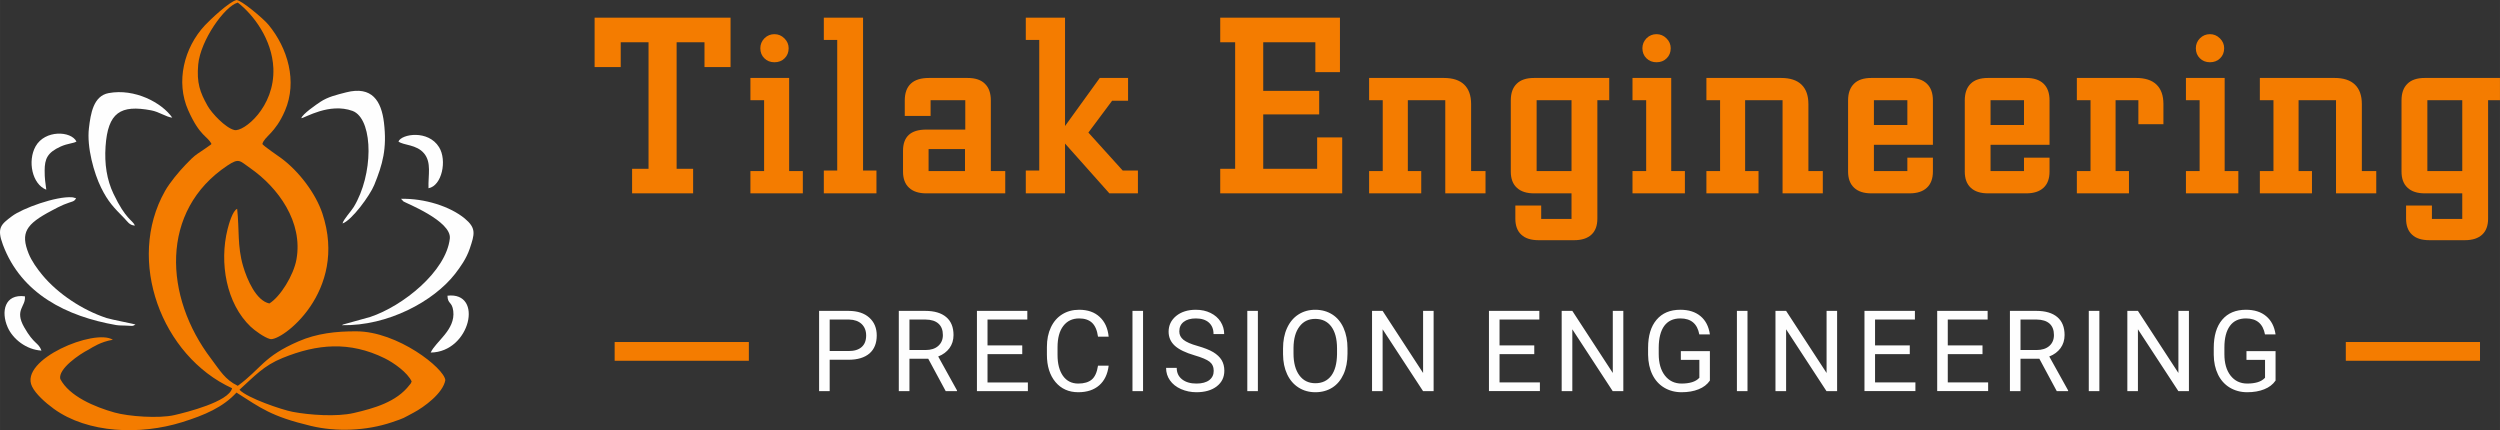 <?xml version="1.0" encoding="UTF-8"?>
<!DOCTYPE svg PUBLIC "-//W3C//DTD SVG 1.1//EN" "http://www.w3.org/Graphics/SVG/1.1/DTD/svg11.dtd">
<!-- Creator: CorelDRAW X7 -->
<svg xmlns="http://www.w3.org/2000/svg" xml:space="preserve" width="94.625mm" height="16.282mm" version="1.1" style="shape-rendering:geometricPrecision; text-rendering:geometricPrecision; image-rendering:optimizeQuality; fill-rule:evenodd; clip-rule:evenodd"
viewBox="0 0 44412 7642"
 xmlns:xlink="http://www.w3.org/1999/xlink">
 <rect x="0" y="0" width="44412" height="7642" fill="#333333" stroke="none"/>
 <defs>
  <style type="text/css">
   <![CDATA[
    .fil3 {fill:#FEFEFE}
    .fil2 {fill:#F47C00}
    .fil4 {fill:#F47C00}
    .fil1 {fill:#FEFEFE;fill-rule:nonzero}
    .fil0 {fill:#F47C00;fill-rule:nonzero}
   ]]>
  </style>
 </defs>
 <g id="Layer_x0020_1">
  <g id="_592206600">
   <path class="fil0" d="M12313 2999l0 436 -1084 0 0 -436 292 0 0 -2248 -494 0 0 440 -464 0 0 -877 2415 0 0 877 -463 0 0 -440 -495 0 0 2248 293 0zm1194 -2142c0,-68 24,-127 73,-177 50,-49 109,-73 178,-73 67,0 126,24 177,75 50,49 75,108 75,175 0,72 -24,132 -71,178 -48,48 -109,71 -181,71 -72,0 -132,-23 -180,-71 -47,-46 -71,-106 -71,-178zm512 2182l243 0 0 396 -931 0 0 -396 243 0 0 -1259 -243 0 0 -395 688 0 0 1654zm854 -2329l-238 0 0 -396 697 0 0 2716 238 0 0 405 -935 0 0 -405 238 0 0 -2320zm1200 1075c0,-132 36,-232 108,-299 72,-68 179,-101 321,-101l688 0c134,0 236,33 306,102 71,68 106,167 106,298l0 1254 256 0 0 396 -1402 0c-133,0 -236,-33 -307,-100 -72,-66 -107,-162 -107,-287l0 -369c0,-126 34,-220 103,-283 69,-63 173,-94 311,-94l692 0 0 -522 -616 0 0 279 -459 0 0 -274zm423 1254l647 0 0 -391 -647 0 0 391zm1966 -2329l-239 0 0 -396 697 0 0 1925 617 -854 503 0 0 404 -283 0 -422 566 610 675 270 0 0 405 -507 0 -788 -885 0 885 -697 0 0 -405 239 0 0 -2320zm4937 2289l0 -558 445 0 0 994 -2167 0 0 -436 265 0 0 -2248 -265 0 0 -437 2127 0 0 967 -437 0 0 -530 -926 0 0 863 994 0 0 418 -994 0 0 967 958 0zm923 40l242 0 0 -1259 -242 0 0 -395 1327 0c160,0 280,39 362,118 82,79 123,194 123,346l0 1190 256 0 0 396 -715 0 0 -1655 -665 0 0 1259 238 0 0 396 -926 0 0 -396zm2930 396c-133,0 -235,-33 -306,-100 -72,-66 -107,-162 -107,-287l0 -1263c0,-131 35,-230 106,-298 70,-69 172,-102 307,-102l1336 0 0 395 -211 0 0 2105c0,124 -35,219 -106,284 -72,66 -174,98 -306,98l-631 0c-135,0 -238,-32 -308,-98 -71,-65 -106,-160 -106,-284l0 -234 459 0 0 238 539 0 0 -454 -666 0zm46 -396l620 0 0 -1259 -620 0 0 1259zm1879 -2182c0,-68 25,-127 73,-177 50,-49 109,-73 178,-73 67,0 126,24 177,75 50,49 75,108 75,175 0,72 -24,132 -71,178 -48,48 -108,71 -181,71 -72,0 -132,-23 -180,-71 -47,-46 -71,-106 -71,-178zm512 2182l243 0 0 396 -931 0 0 -396 243 0 0 -1259 -243 0 0 -395 688 0 0 1654zm625 0l243 0 0 -1259 -243 0 0 -395 1327 0c160,0 280,39 362,118 82,79 123,194 123,346l0 1190 256 0 0 396 -715 0 0 -1655 -665 0 0 1259 238 0 0 396 -926 0 0 -396zm2976 -1259l0 441 594 0 0 -441 -594 0zm-46 1655c-133,0 -235,-33 -306,-100 -71,-66 -107,-162 -107,-287l0 -1263c0,-131 36,-230 106,-298 70,-69 172,-102 307,-102l679 0c134,0 237,33 308,102 71,68 107,167 107,298l0 787 -1048 0 0 467 594 0 0 -238 454 0 0 247c0,125 -36,221 -107,287 -71,67 -174,100 -308,100l-679 0zm2118 -1655l0 441 594 0 0 -441 -594 0zm-45 1655c-134,0 -236,-33 -307,-100 -71,-66 -106,-162 -106,-287l0 -1263c0,-131 35,-230 105,-298 70,-69 173,-102 308,-102l679 0c134,0 236,33 308,102 71,68 106,167 106,298l0 787 -1048 0 0 467 594 0 0 -238 454 0 0 247c0,125 -35,221 -106,287 -72,67 -174,100 -308,100l-679 0zm1578 -396l243 0 0 -1259 -243 0 0 -395 1053 0c160,0 280,39 362,118 82,79 123,194 123,346l0 358 -445 0 0 -427 -405 0 0 1259 238 0 0 396 -926 0 0 -396zm2114 -2182c0,-68 24,-127 73,-177 50,-49 109,-73 178,-73 67,0 126,24 177,75 50,49 75,108 75,175 0,72 -24,132 -71,178 -48,48 -109,71 -181,71 -72,0 -132,-23 -180,-71 -47,-46 -71,-106 -71,-178zm512 2182l243 0 0 396 -931 0 0 -396 243 0 0 -1259 -243 0 0 -395 688 0 0 1654zm625 0l242 0 0 -1259 -242 0 0 -395 1327 0c160,0 280,39 362,118 82,79 123,194 123,346l0 1190 256 0 0 396 -715 0 0 -1655 -665 0 0 1259 238 0 0 396 -926 0 0 -396zm2930 396c-133,0 -235,-33 -306,-100 -72,-66 -107,-162 -107,-287l0 -1263c0,-131 35,-230 106,-298 70,-69 172,-102 307,-102l1336 0 0 395 -211 0 0 2105c0,124 -35,219 -106,284 -72,66 -174,98 -306,98l-631 0c-135,0 -238,-32 -308,-98 -71,-65 -106,-160 -106,-284l0 -234 459 0 0 238 539 0 0 -454 -666 0zm46 -396l620 0 0 -1259 -620 0 0 1259z"/>
   <path class="fil1" d="M14739 6391l0 557 -188 0 0 -1425 525 0c156,0 278,40 367,120 88,79 132,185 132,316 0,138 -43,245 -129,320 -87,74 -211,112 -372,112l-335 0zm0 -155l337 0c101,0 177,-23 231,-71 53,-47 80,-115 80,-205 0,-85 -27,-152 -80,-204 -54,-50 -127,-77 -220,-79l-348 0 0 559zm1751 137l-334 0 0 575 -189 0 0 -1425 472 0c160,0 284,37 370,110 87,73 130,180 130,319 0,89 -24,167 -72,233 -48,65 -115,115 -200,148l334 603 0 12 -201 0 -310 -575zm-334 -155l289 0c93,0 167,-24 222,-72 55,-49 83,-113 83,-194 0,-88 -26,-156 -79,-203 -52,-47 -128,-71 -227,-72l-288 0 0 541zm2004 73l-617 0 0 503 717 0 0 154 -905 0 0 -1425 895 0 0 154 -707 0 0 459 617 0 0 155zm1535 205c-18,151 -74,267 -167,349 -94,82 -218,123 -373,123 -169,0 -304,-61 -405,-181 -101,-121 -152,-283 -152,-485l0 -137c0,-133 23,-249 71,-350 47,-100 114,-177 201,-231 87,-54 187,-81 301,-81 152,0 273,42 364,127 92,84 145,201 160,351l-189 0c-16,-114 -52,-196 -106,-247 -55,-51 -131,-77 -229,-77 -120,0 -214,45 -282,134 -68,88 -102,215 -102,378l0 138c0,155 32,278 96,370 65,91 155,137 272,137 104,0 184,-24 240,-71 56,-47 93,-129 111,-247l189 0zm611 452l-188 0 0 -1425 188 0 0 1425zm916 -635c-161,-47 -279,-104 -352,-171 -74,-68 -110,-151 -110,-250 0,-112 45,-205 134,-279 90,-73 207,-110 350,-110 98,0 185,19 262,57 77,38 136,90 178,156 42,67 63,140 63,219l-189 0c0,-87 -27,-154 -82,-204 -55,-49 -132,-74 -232,-74 -93,0 -165,21 -216,61 -53,41 -78,98 -78,170 0,59 24,108 73,148 50,40 133,77 252,110 118,34 211,70 278,110 67,41 116,87 149,141 32,54 48,117 48,189 0,116 -45,208 -135,278 -90,69 -210,104 -361,104 -98,0 -189,-19 -274,-56 -85,-38 -150,-89 -196,-155 -46,-65 -69,-139 -69,-222l189 0c0,86 31,154 95,204 64,50 148,75 255,75 99,0 175,-21 228,-61 53,-41 79,-96 79,-165 0,-70 -25,-124 -73,-162 -49,-38 -138,-76 -266,-113zm1124 635l-188 0 0 -1425 188 0 0 1425zm1592 -666c0,139 -23,261 -70,365 -47,104 -113,184 -200,239 -86,54 -186,82 -301,82 -112,0 -212,-28 -298,-83 -87,-55 -155,-134 -203,-236 -48,-102 -72,-220 -73,-355l0 -103c0,-137 23,-258 71,-363 48,-105 115,-185 202,-241 87,-56 187,-84 299,-84 114,0 215,28 302,83 87,55 154,135 201,240 47,105 70,226 70,365l0 91zm-186 -93c0,-168 -35,-298 -102,-388 -68,-91 -163,-136 -285,-136 -119,0 -212,45 -280,136 -69,90 -104,215 -106,376l0 105c0,163 35,292 103,385 69,94 164,141 285,141 121,0 215,-45 282,-133 66,-88 100,-215 103,-380l0 -106zm1716 759l-188 0 -718 -1098 0 1098 -188 0 0 -1425 188 0 719 1103 0 -1103 187 0 0 1425zm1788 -657l-617 0 0 503 717 0 0 154 -905 0 0 -1425 895 0 0 154 -707 0 0 459 617 0 0 155zm1582 657l-189 0 -717 -1098 0 1098 -189 0 0 -1425 189 0 719 1103 0 -1103 187 0 0 1425zm1538 -187c-48,70 -115,121 -202,155 -86,35 -187,52 -302,52 -116,0 -219,-28 -309,-82 -90,-54 -160,-132 -209,-232 -49,-101 -74,-218 -76,-350l0 -124c0,-215 50,-382 151,-500 100,-118 240,-177 422,-177 149,0 268,38 359,114 91,76 146,184 166,324l-188 0c-35,-189 -147,-284 -336,-284 -126,0 -221,44 -287,133 -64,88 -97,217 -98,384l0 117c0,160 37,287 110,381 73,94 172,142 296,142 71,0 132,-8 185,-24 53,-16 97,-42 131,-79l0 -318 -329 0 0 -155 516 0 0 523zm668 187l-188 0 0 -1425 188 0 0 1425zm1592 0l-189 0 -717 -1098 0 1098 -189 0 0 -1425 189 0 719 1103 0 -1103 187 0 0 1425zm1291 -657l-617 0 0 503 717 0 0 154 -905 0 0 -1425 896 0 0 154 -708 0 0 459 617 0 0 155zm1292 0l-617 0 0 503 717 0 0 154 -905 0 0 -1425 896 0 0 154 -708 0 0 459 617 0 0 155zm1010 82l-335 0 0 575 -188 0 0 -1425 471 0c161,0 284,37 371,110 86,73 129,180 129,319 0,89 -24,167 -72,233 -48,65 -114,115 -200,148l335 603 0 12 -202 0 -309 -575zm-335 -155l289 0c93,0 168,-24 223,-72 55,-49 82,-113 82,-194 0,-88 -26,-156 -78,-203 -53,-47 -129,-71 -228,-72l-288 0 0 541zm1401 730l-188 0 0 -1425 188 0 0 1425zm1591 0l-188 0 -718 -1098 0 1098 -188 0 0 -1425 188 0 719 1103 0 -1103 187 0 0 1425zm1539 -187c-48,70 -116,121 -202,155 -87,35 -188,52 -302,52 -116,0 -219,-28 -309,-82 -90,-54 -160,-132 -209,-232 -49,-101 -75,-218 -76,-350l0 -124c0,-215 50,-382 150,-500 100,-118 241,-177 422,-177 149,0 269,38 359,114 91,76 147,184 167,324l-188 0c-35,-189 -147,-284 -337,-284 -126,0 -221,44 -286,133 -65,88 -98,217 -98,384l0 117c0,160 36,287 109,381 73,94 172,142 297,142 70,0 132,-8 185,-24 53,-16 96,-42 131,-79l0 -318 -330 0 0 -155 517 0 0 523z"/>
   <g>
    <path class="fil2" d="M4224 46c282,218 610,656 632,1166 29,695 -532,1136 -692,1098 -158,-37 -403,-299 -476,-429 -137,-243 -196,-410 -167,-735 40,-428 468,-1035 703,-1100zm797 6313c612,-249 1188,-301 1811,5 169,83 407,255 481,412 -29,62 3,9 -39,64 -230,302 -631,414 -989,497 -301,70 -784,37 -1088,-21 -184,-35 -803,-243 -943,-392 266,-241 430,-429 767,-565zm-1923 1015c-277,64 -817,24 -1065,-46 -348,-98 -804,-288 -963,-597 -38,-181 344,-440 505,-521 70,-42 218,-140 430,-174 -320,-206 -1668,350 -1437,828 63,133 238,290 387,398 607,440 1541,467 2273,240 413,-128 734,-269 973,-528 434,276 615,423 1317,591 461,111 991,89 1445,-64 233,-79 189,-67 389,-173 177,-94 518,-340 559,-575 -20,-212 -845,-864 -1578,-867 -363,-2 -706,37 -1028,177 -631,272 -660,483 -1081,791 -229,-110 -320,-278 -473,-480 -835,-1096 -920,-2631 292,-3435 207,-137 215,-82 401,47 499,347 943,958 822,1624 -50,279 -286,662 -481,781 -234,-49 -395,-420 -467,-665 -104,-359 -64,-638 -105,-1016 -79,30 -148,271 -171,364 -148,594 -23,1319 412,1731 71,67 243,192 344,218 196,50 1393,-837 929,-2231 -120,-359 -417,-748 -726,-978 -70,-52 -305,-209 -340,-255 35,-137 227,-185 402,-593 223,-520 49,-1110 -292,-1524 -98,-119 -489,-443 -570,-442 -132,33 -466,349 -561,450 -372,399 -521,1004 -297,1508 211,475 346,456 414,601 -4,4 -11,4 -13,11l-107 75c-49,33 -74,52 -123,83 -75,48 -153,131 -220,201 -115,120 -276,311 -363,465 -697,1233 -61,2931 1192,3503 -57,239 -804,426 -1025,477z"/>
    <path class="fil3" d="M2406 5766c-19,-12 -431,-89 -512,-116 -429,-141 -863,-429 -1142,-764 -90,-109 -191,-249 -244,-382 -147,-369 -49,-521 411,-763 78,-41 139,-75 214,-106 152,-63 183,-45 217,-112 -5,-3 -13,-11 -15,-6 -3,5 -12,-5 -16,-5l-35 -7c-284,-24 -889,197 -1072,336 -194,146 -273,206 -161,506 328,878 1138,1274 2008,1427 55,9 112,8 169,10 120,4 121,17 178,-18z"/>
    <path class="fil3" d="M6075 5777c816,16 1626,-423 2006,-908 99,-128 202,-271 264,-452 87,-260 118,-362 -86,-533 -263,-219 -721,-362 -1135,-352l44 47c28,23 857,346 823,658 -66,585 -832,1200 -1415,1394l-482 134c-6,3 -14,7 -19,12z"/>
    <path class="fil3" d="M5353 2100c67,-7 496,-279 909,-130l35 16c335,187 336,1115 -13,1691 -48,79 -185,223 -199,293 166,-57 489,-500 564,-686 149,-366 227,-644 172,-1105 -46,-385 -212,-655 -669,-539 -179,46 -324,80 -459,168 -68,45 -326,222 -340,292z"/>
    <path class="fil3" d="M2397 4007c-46,-104 -159,-99 -381,-564 -119,-249 -162,-533 -141,-841 41,-606 267,-744 810,-642 147,28 263,118 375,130 -184,-266 -668,-523 -1131,-436 -272,51 -319,369 -349,619 -42,342 92,811 215,1059 123,250 225,355 414,546 52,52 89,127 188,129z"/>
    <path class="fil3" d="M822 3370c-16,-127 -30,-197 -29,-341 1,-204 45,-318 287,-427 126,-56 231,-55 278,-88 -96,-190 -560,-210 -726,86 -146,261 -61,673 190,770z"/>
    <path class="fil3" d="M7078 2514c92,71 321,49 456,212 135,164 70,383 78,618 238,-43 333,-495 188,-729 -193,-313 -666,-236 -722,-101z"/>
    <path class="fil3" d="M7651 6263c706,-7 946,-1086 298,-1010 5,157 81,98 103,272 41,335 -311,540 -401,738z"/>
    <path class="fil3" d="M736 6228c-55,-150 -129,-102 -307,-415 -178,-313 35,-366 13,-549 -361,-46 -428,273 -306,550 92,210 332,399 600,414z"/>
   </g>
   <g>
    <polygon class="fil4" points="10919,6076 13303,6076 13303,6409 10919,6409 "/>
    <polygon class="fil4" points="41673,6076 44057,6076 44057,6409 41673,6409 "/>
   </g>
  </g>
 </g>
</svg>
